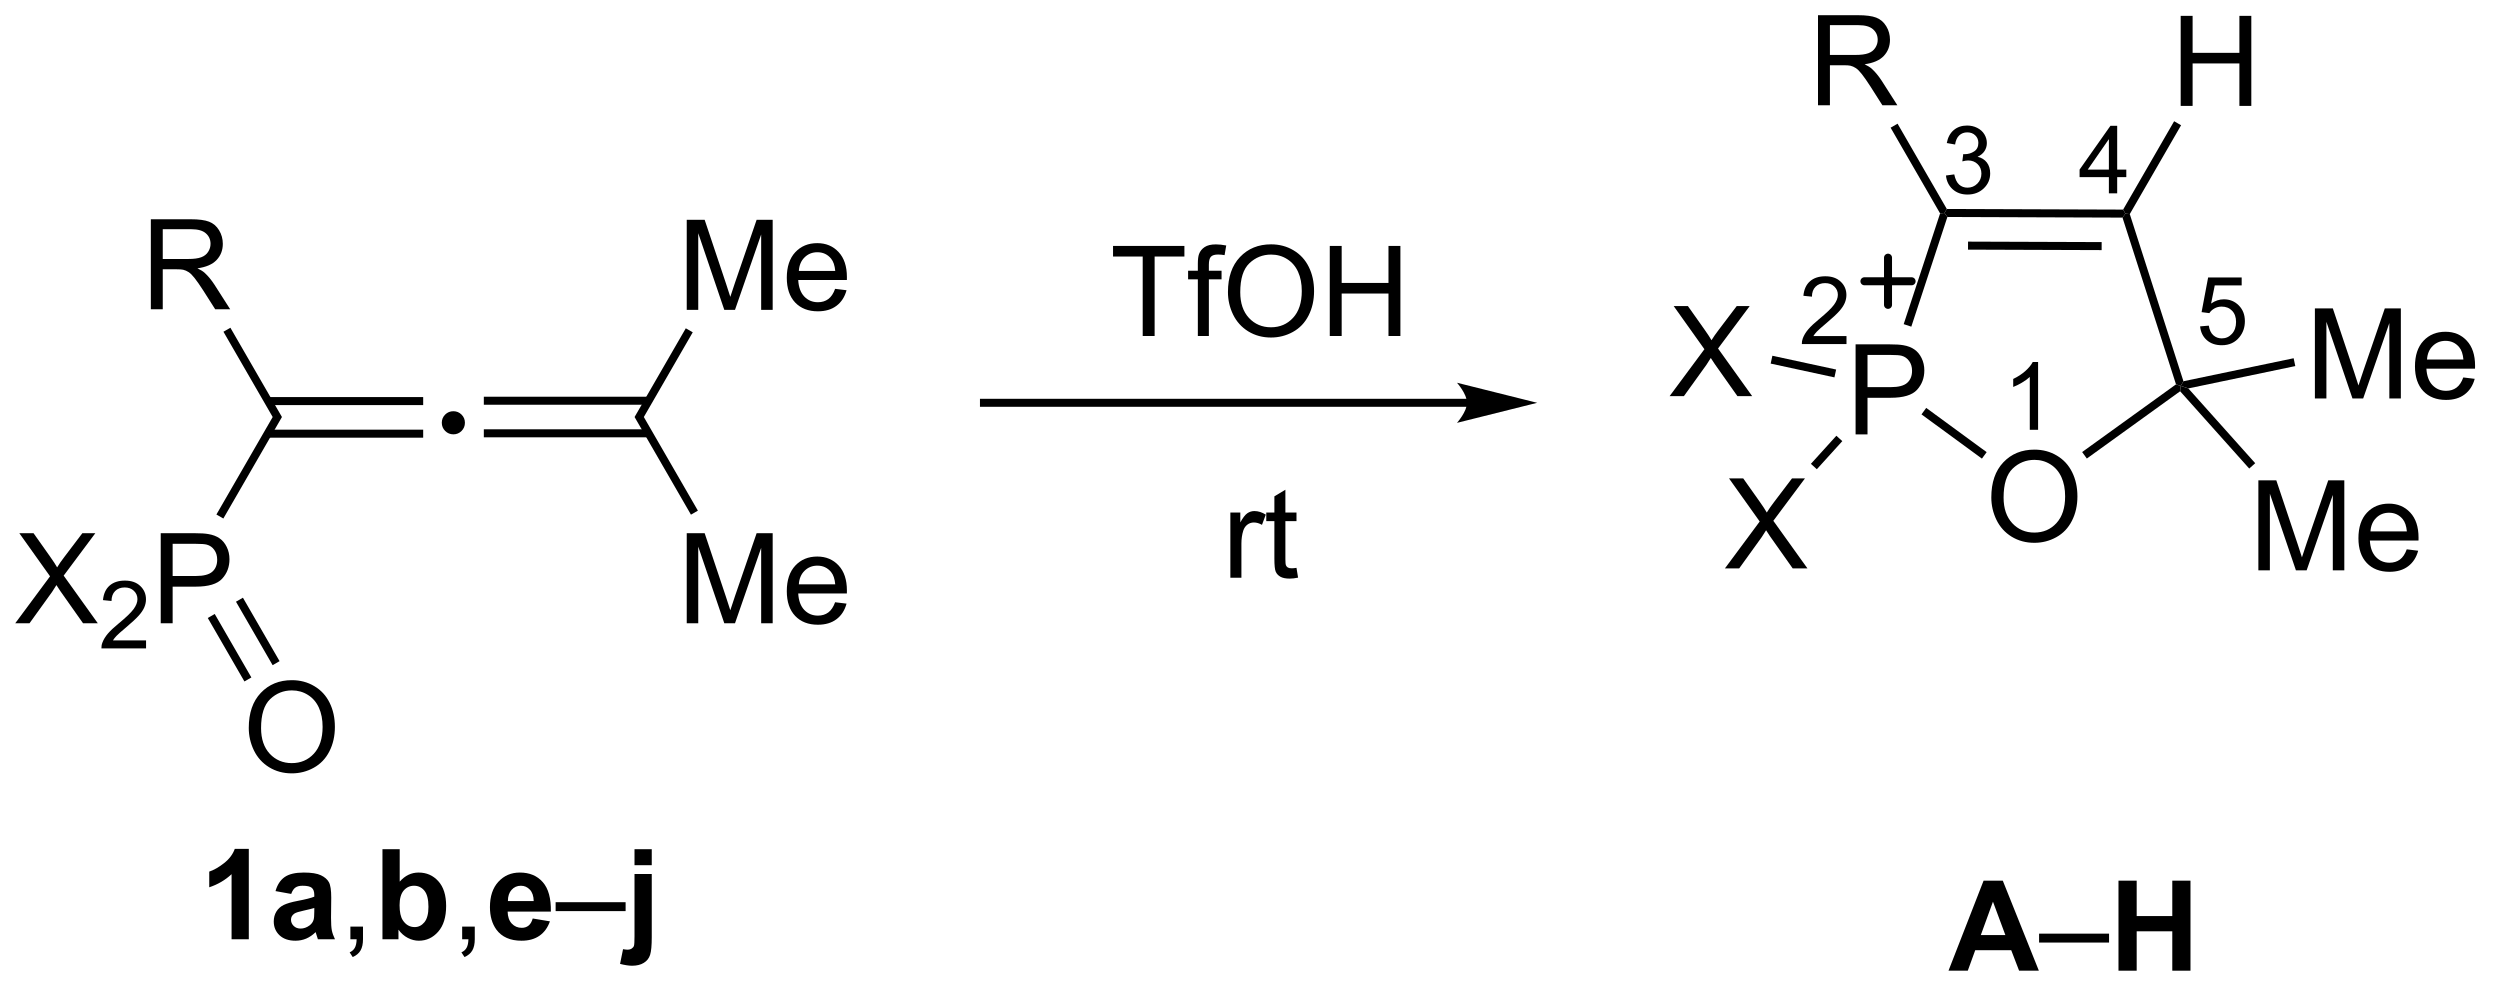 <?xml version="1.0" encoding="UTF-8"?>
<!DOCTYPE svg PUBLIC '-//W3C//DTD SVG 1.0//EN'
          'http://www.w3.org/TR/2001/REC-SVG-20010904/DTD/svg10.dtd'>
<svg stroke-dasharray="none" shape-rendering="auto" xmlns="http://www.w3.org/2000/svg" font-family="'Dialog'" text-rendering="auto" width="218" fill-opacity="1" color-interpolation="auto" color-rendering="auto" preserveAspectRatio="xMidYMid meet" font-size="12px" viewBox="0 0 218 87" fill="black" xmlns:xlink="http://www.w3.org/1999/xlink" stroke="black" image-rendering="auto" stroke-miterlimit="10" stroke-linecap="square" stroke-linejoin="miter" font-style="normal" stroke-width="1" height="87" stroke-dashoffset="0" font-weight="normal" stroke-opacity="1"
><!--Generated by the Batik Graphics2D SVG Generator--><defs id="genericDefs"
  /><g
  ><defs id="defs1"
    ><clipPath clipPathUnits="userSpaceOnUse" id="clipPath1"
      ><path d="M1.094 1.583 L164.022 1.583 L164.022 66.093 L1.094 66.093 L1.094 1.583 Z"
      /></clipPath
      ><clipPath clipPathUnits="userSpaceOnUse" id="clipPath2"
      ><path d="M9.271 13.517 L9.271 76.234 L167.669 76.234 L167.669 13.517 Z"
      /></clipPath
    ></defs
    ><g transform="scale(1.333,1.333) translate(-1.094,-1.583) matrix(1.029,0,0,1.029,-8.443,-12.321)"
    ><path d="M26.314 41.337 L36.171 41.337 L36.171 40.827 L26.314 40.827 ZM26.314 39.265 L36.171 39.265 L36.171 38.755 L26.314 38.755 Z" stroke="none" clip-path="url(#clipPath2)"
    /></g
    ><g transform="matrix(1.371,0,0,1.371,-12.715,-18.539)"
    ><path d="M38.111 39.677 Q38.415 39.677 38.63 39.892 Q38.845 40.107 38.845 40.411 Q38.845 40.716 38.63 40.933 Q38.415 41.148 38.111 41.148 Q37.806 41.148 37.589 40.933 Q37.374 40.716 37.374 40.411 Q37.374 40.107 37.587 39.892 Q37.802 39.677 38.111 39.677 Z" stroke="none" clip-path="url(#clipPath2)"
    /></g
    ><g transform="matrix(1.371,0,0,1.371,-12.715,-18.539)"
    ><path d="M40.047 41.337 L50.528 41.337 L50.528 40.827 L40.047 40.827 ZM40.047 39.265 L50.528 39.265 L50.528 38.755 L40.047 38.755 Z" stroke="none" clip-path="url(#clipPath2)"
    /></g
    ><g transform="matrix(1.371,0,0,1.371,-12.715,-18.539)"
    ><path d="M52.953 33.229 L52.953 27.503 L54.093 27.503 L55.45 31.557 Q55.638 32.122 55.724 32.404 Q55.82 32.091 56.028 31.487 L57.398 27.503 L58.419 27.503 L58.419 33.229 L57.687 33.229 L57.687 28.435 L56.023 33.229 L55.341 33.229 L53.685 28.354 L53.685 33.229 L52.953 33.229 ZM62.39 31.893 L63.117 31.982 Q62.945 32.62 62.479 32.971 Q62.015 33.323 61.294 33.323 Q60.383 33.323 59.849 32.763 Q59.317 32.2 59.317 31.19 Q59.317 30.143 59.856 29.565 Q60.396 28.987 61.255 28.987 Q62.086 28.987 62.612 29.555 Q63.14 30.12 63.14 31.146 Q63.14 31.208 63.138 31.333 L60.044 31.333 Q60.083 32.018 60.429 32.383 Q60.778 32.745 61.297 32.745 Q61.685 32.745 61.958 32.542 Q62.231 32.339 62.39 31.893 ZM60.083 30.755 L62.398 30.755 Q62.351 30.232 62.133 29.971 Q61.797 29.565 61.263 29.565 Q60.778 29.565 60.448 29.891 Q60.117 30.213 60.083 30.755 Z" stroke="none" clip-path="url(#clipPath2)"
    /></g
    ><g transform="matrix(1.371,0,0,1.371,-12.715,-18.539)"
    ><path d="M50.224 40.046 L49.635 40.046 L52.893 34.403 L53.335 34.658 Z" stroke="none" clip-path="url(#clipPath2)"
    /></g
    ><g transform="matrix(1.371,0,0,1.371,-12.715,-18.539)"
    ><path d="M52.953 53.163 L52.953 47.436 L54.093 47.436 L55.45 51.491 Q55.638 52.056 55.724 52.337 Q55.82 52.025 56.028 51.42 L57.398 47.436 L58.419 47.436 L58.419 53.163 L57.687 53.163 L57.687 48.368 L56.023 53.163 L55.341 53.163 L53.685 48.288 L53.685 53.163 L52.953 53.163 ZM62.39 51.827 L63.117 51.915 Q62.945 52.553 62.479 52.905 Q62.015 53.257 61.294 53.257 Q60.383 53.257 59.849 52.697 Q59.317 52.134 59.317 51.124 Q59.317 50.077 59.856 49.499 Q60.396 48.92 61.255 48.92 Q62.086 48.92 62.612 49.488 Q63.14 50.053 63.14 51.079 Q63.14 51.142 63.138 51.267 L60.044 51.267 Q60.083 51.952 60.429 52.316 Q60.778 52.678 61.297 52.678 Q61.685 52.678 61.958 52.475 Q62.231 52.272 62.39 51.827 ZM60.083 50.689 L62.398 50.689 Q62.351 50.165 62.133 49.905 Q61.797 49.499 61.263 49.499 Q60.778 49.499 60.448 49.824 Q60.117 50.147 60.083 50.689 Z" stroke="none" clip-path="url(#clipPath2)"
    /></g
    ><g transform="matrix(1.371,0,0,1.371,-12.715,-18.539)"
    ><path d="M49.635 40.046 L50.224 40.046 L53.662 46.001 L53.221 46.256 Z" stroke="none" clip-path="url(#clipPath2)"
    /></g
    ><g transform="matrix(1.371,0,0,1.371,-12.715,-18.539)"
    ><path d="M10.244 53.163 L12.457 50.178 L10.504 47.436 L11.408 47.436 L12.447 48.905 Q12.77 49.361 12.908 49.608 Q13.098 49.295 13.361 48.954 L14.512 47.436 L15.337 47.436 L13.324 50.134 L15.494 53.163 L14.556 53.163 L13.113 51.118 Q12.994 50.944 12.863 50.736 Q12.673 51.048 12.59 51.165 L11.152 53.163 L10.244 53.163 Z" stroke="none" clip-path="url(#clipPath2)"
    /></g
    ><g transform="matrix(1.371,0,0,1.371,-12.715,-18.539)"
    ><path d="M18.564 54.255 L18.564 54.763 L15.725 54.763 Q15.719 54.571 15.787 54.395 Q15.895 54.106 16.133 53.825 Q16.373 53.544 16.824 53.175 Q17.523 52.601 17.77 52.265 Q18.016 51.929 18.016 51.63 Q18.016 51.317 17.791 51.102 Q17.568 50.886 17.207 50.886 Q16.826 50.886 16.598 51.114 Q16.369 51.343 16.367 51.747 L15.824 51.692 Q15.881 51.085 16.244 50.769 Q16.608 50.45 17.219 50.45 Q17.838 50.45 18.197 50.794 Q18.559 51.136 18.559 51.642 Q18.559 51.899 18.453 52.149 Q18.348 52.398 18.102 52.673 Q17.858 52.948 17.289 53.429 Q16.814 53.827 16.68 53.97 Q16.545 54.112 16.457 54.255 L18.564 54.255 Z" stroke="none" clip-path="url(#clipPath2)"
    /></g
    ><g transform="matrix(1.371,0,0,1.371,-12.715,-18.539)"
    ><path d="M19.497 53.163 L19.497 47.436 L21.659 47.436 Q22.229 47.436 22.528 47.491 Q22.95 47.561 23.234 47.759 Q23.521 47.954 23.695 48.311 Q23.87 48.665 23.87 49.092 Q23.87 49.822 23.403 50.329 Q22.94 50.835 21.724 50.835 L20.255 50.835 L20.255 53.163 L19.497 53.163 ZM20.255 50.157 L21.737 50.157 Q22.471 50.157 22.778 49.884 Q23.088 49.611 23.088 49.116 Q23.088 48.757 22.906 48.501 Q22.724 48.243 22.427 48.163 Q22.237 48.111 21.721 48.111 L20.255 48.111 L20.255 50.157 Z" stroke="none" clip-path="url(#clipPath2)"
    /></g
    ><g transform="matrix(1.371,0,0,1.371,-12.715,-18.539)"
    ><path d="M26.618 40.046 L27.207 40.046 L23.48 46.502 L23.038 46.247 Z" stroke="none" clip-path="url(#clipPath2)"
    /></g
    ><g transform="matrix(1.371,0,0,1.371,-12.715,-18.539)"
    ><path d="M25.097 59.822 Q25.097 58.395 25.863 57.591 Q26.629 56.783 27.84 56.783 Q28.631 56.783 29.267 57.164 Q29.905 57.541 30.238 58.218 Q30.574 58.895 30.574 59.755 Q30.574 60.627 30.222 61.315 Q29.871 62.002 29.225 62.356 Q28.582 62.711 27.834 62.711 Q27.027 62.711 26.389 62.32 Q25.754 61.927 25.425 61.252 Q25.097 60.575 25.097 59.822 ZM25.879 59.833 Q25.879 60.869 26.433 61.466 Q26.991 62.059 27.832 62.059 Q28.686 62.059 29.238 61.458 Q29.793 60.856 29.793 59.752 Q29.793 59.052 29.556 58.531 Q29.319 58.01 28.863 57.724 Q28.41 57.434 27.842 57.434 Q27.038 57.434 26.457 57.989 Q25.879 58.541 25.879 59.833 Z" stroke="none" clip-path="url(#clipPath2)"
    /></g
    ><g transform="matrix(1.371,0,0,1.371,-12.715,-18.539)"
    ><path d="M22.489 52.828 L22.931 52.573 L25.262 56.61 L24.82 56.865 ZM24.283 51.793 L26.614 55.829 L27.056 55.574 L24.725 51.538 Z" stroke="none" clip-path="url(#clipPath2)"
    /></g
    ><g transform="matrix(1.371,0,0,1.371,-12.715,-18.539)"
    ><path d="M102.581 38.887 L71.858 38.887 L71.603 38.887 L71.603 39.397 L71.858 39.397 L102.581 39.397 L102.836 39.397 L102.836 38.887 L102.581 38.887 ZM107.046 39.142 L101.943 37.866 C101.943 37.866 102.581 38.584 102.581 39.142 C102.581 39.7 101.943 40.417 101.943 40.417 Z" stroke="none" clip-path="url(#clipPath2)"
    /></g
    ><g transform="matrix(1.371,0,0,1.371,-12.715,-18.539)"
    ><path d="M81.954 34.891 L81.954 29.839 L80.067 29.839 L80.067 29.164 L84.606 29.164 L84.606 29.839 L82.712 29.839 L82.712 34.891 L81.954 34.891 ZM85.461 34.891 L85.461 31.289 L84.841 31.289 L84.841 30.743 L85.461 30.743 L85.461 30.3 Q85.461 29.883 85.537 29.68 Q85.638 29.407 85.893 29.237 Q86.148 29.066 86.609 29.066 Q86.906 29.066 87.266 29.136 L87.162 29.75 Q86.943 29.711 86.748 29.711 Q86.427 29.711 86.294 29.849 Q86.162 29.985 86.162 30.36 L86.162 30.743 L86.969 30.743 L86.969 31.289 L86.162 31.289 L86.162 34.891 L85.461 34.891 ZM87.376 32.102 Q87.376 30.675 88.142 29.87 Q88.908 29.063 90.119 29.063 Q90.91 29.063 91.546 29.443 Q92.184 29.821 92.517 30.498 Q92.853 31.175 92.853 32.034 Q92.853 32.907 92.501 33.594 Q92.15 34.282 91.504 34.636 Q90.861 34.99 90.113 34.99 Q89.306 34.99 88.668 34.599 Q88.033 34.206 87.704 33.532 Q87.376 32.855 87.376 32.102 ZM88.158 32.112 Q88.158 33.149 88.712 33.745 Q89.27 34.339 90.111 34.339 Q90.965 34.339 91.517 33.737 Q92.072 33.136 92.072 32.032 Q92.072 31.331 91.835 30.81 Q91.598 30.289 91.142 30.003 Q90.689 29.714 90.121 29.714 Q89.317 29.714 88.736 30.269 Q88.158 30.821 88.158 32.112 ZM93.852 34.891 L93.852 29.164 L94.609 29.164 L94.609 31.516 L97.586 31.516 L97.586 29.164 L98.344 29.164 L98.344 34.891 L97.586 34.891 L97.586 32.191 L94.609 32.191 L94.609 34.891 L93.852 34.891 Z" stroke="none" clip-path="url(#clipPath2)"
    /></g
    ><g transform="matrix(1.371,0,0,1.371,-12.715,-18.539)"
    ><path d="M133.134 27.323 L132.949 27.068 L133.097 26.813 L144.311 26.853 L144.458 27.109 L144.272 27.363 ZM134.446 29.4 L142.945 29.43 L142.946 28.92 L134.448 28.89 Z" stroke="none" clip-path="url(#clipPath2)"
    /></g
    ><g transform="matrix(1.371,0,0,1.371,-12.715,-18.539)"
    ><path d="M144.272 27.363 L144.458 27.109 L144.735 27.139 L148.148 37.77 L147.975 38.067 L147.675 37.969 Z" stroke="none" clip-path="url(#clipPath2)"
    /></g
    ><g transform="matrix(1.371,0,0,1.371,-12.715,-18.539)"
    ><path d="M156.509 38.865 L156.509 33.138 L157.65 33.138 L159.007 37.193 Q159.194 37.758 159.28 38.039 Q159.377 37.727 159.585 37.123 L160.955 33.138 L161.976 33.138 L161.976 38.865 L161.244 38.865 L161.244 34.071 L159.58 38.865 L158.898 38.865 L157.241 33.99 L157.241 38.865 L156.509 38.865 ZM165.947 37.529 L166.673 37.617 Q166.502 38.255 166.036 38.607 Q165.572 38.959 164.851 38.959 Q163.939 38.959 163.405 38.399 Q162.874 37.836 162.874 36.826 Q162.874 35.779 163.413 35.201 Q163.952 34.623 164.811 34.623 Q165.642 34.623 166.168 35.19 Q166.697 35.755 166.697 36.782 Q166.697 36.844 166.694 36.969 L163.601 36.969 Q163.64 37.654 163.986 38.018 Q164.335 38.38 164.853 38.38 Q165.241 38.38 165.515 38.177 Q165.788 37.974 165.947 37.529 ZM163.64 36.391 L165.955 36.391 Q165.908 35.867 165.689 35.607 Q165.353 35.201 164.819 35.201 Q164.335 35.201 164.004 35.526 Q163.673 35.849 163.64 36.391 Z" stroke="none" clip-path="url(#clipPath2)"
    /></g
    ><g transform="matrix(1.371,0,0,1.371,-12.715,-18.539)"
    ><path d="M148.46 38.227 L147.975 38.067 L148.148 37.77 L155.157 36.307 L155.262 36.806 Z" stroke="none" clip-path="url(#clipPath2)"
    /></g
    ><g transform="matrix(1.371,0,0,1.371,-12.715,-18.539)"
    ><path d="M152.914 49.797 L152.914 44.071 L154.054 44.071 L155.411 48.125 Q155.599 48.691 155.685 48.972 Q155.781 48.659 155.989 48.055 L157.359 44.071 L158.38 44.071 L158.38 49.797 L157.648 49.797 L157.648 45.003 L155.984 49.797 L155.302 49.797 L153.645 44.922 L153.645 49.797 L152.914 49.797 ZM162.351 48.461 L163.078 48.55 Q162.906 49.188 162.44 49.539 Q161.976 49.891 161.255 49.891 Q160.343 49.891 159.81 49.331 Q159.278 48.769 159.278 47.758 Q159.278 46.711 159.817 46.133 Q160.357 45.555 161.216 45.555 Q162.047 45.555 162.573 46.123 Q163.101 46.688 163.101 47.714 Q163.101 47.776 163.099 47.901 L160.005 47.901 Q160.044 48.586 160.39 48.951 Q160.739 49.313 161.257 49.313 Q161.645 49.313 161.919 49.11 Q162.192 48.907 162.351 48.461 ZM160.044 47.323 L162.359 47.323 Q162.312 46.8 162.093 46.539 Q161.757 46.133 161.224 46.133 Q160.739 46.133 160.409 46.459 Q160.078 46.782 160.044 47.323 Z" stroke="none" clip-path="url(#clipPath2)"
    /></g
    ><g transform="matrix(1.371,0,0,1.371,-12.715,-18.539)"
    ><path d="M147.938 38.408 L147.975 38.067 L148.46 38.227 L152.713 42.984 L152.332 43.324 Z" stroke="none" clip-path="url(#clipPath2)"
    /></g
    ><g transform="matrix(1.371,0,0,1.371,-12.715,-18.539)"
    ><path d="M135.928 45.159 Q135.928 43.732 136.694 42.927 Q137.459 42.12 138.67 42.12 Q139.462 42.12 140.097 42.5 Q140.735 42.878 141.069 43.555 Q141.405 44.232 141.405 45.091 Q141.405 45.964 141.053 46.651 Q140.701 47.339 140.056 47.693 Q139.412 48.047 138.665 48.047 Q137.858 48.047 137.22 47.657 Q136.584 47.263 136.256 46.589 Q135.928 45.912 135.928 45.159 ZM136.709 45.17 Q136.709 46.206 137.264 46.802 Q137.821 47.396 138.662 47.396 Q139.517 47.396 140.069 46.795 Q140.623 46.193 140.623 45.089 Q140.623 44.388 140.386 43.867 Q140.149 43.347 139.694 43.06 Q139.24 42.771 138.673 42.771 Q137.868 42.771 137.287 43.326 Q136.709 43.878 136.709 45.17 Z" stroke="none" clip-path="url(#clipPath2)"
    /></g
    ><g transform="matrix(1.371,0,0,1.371,-12.715,-18.539)"
    ><path d="M147.675 37.969 L147.975 38.067 L147.938 38.408 L142.004 42.687 L141.705 42.274 Z" stroke="none" clip-path="url(#clipPath2)"
    /></g
    ><g transform="matrix(1.371,0,0,1.371,-12.715,-18.539)"
    ><path d="M127.296 41.15 L127.296 35.424 L129.457 35.424 Q130.028 35.424 130.327 35.478 Q130.749 35.549 131.033 35.747 Q131.319 35.942 131.494 36.299 Q131.668 36.653 131.668 37.08 Q131.668 37.809 131.202 38.317 Q130.739 38.822 129.523 38.822 L128.054 38.822 L128.054 41.15 L127.296 41.15 ZM128.054 38.145 L129.536 38.145 Q130.27 38.145 130.577 37.872 Q130.887 37.598 130.887 37.103 Q130.887 36.744 130.705 36.489 Q130.523 36.231 130.226 36.15 Q130.036 36.098 129.52 36.098 L128.054 36.098 L128.054 38.145 Z" stroke="none" clip-path="url(#clipPath2)"
    /></g
    ><g transform="matrix(1.371,0,0,1.371,-12.715,-18.539)"
    ><path d="M135.632 42.28 L135.331 42.692 L131.487 39.878 L131.788 39.466 Z" stroke="none" clip-path="url(#clipPath2)"
    /></g
    ><g transform="matrix(1.371,0,0,1.371,-12.715,-18.539)"
    ><path d="M130.84 34.299 L130.355 34.139 L132.671 27.096 L132.949 27.068 L133.134 27.323 Z" stroke="none" clip-path="url(#clipPath2)"
    /></g
    ><g transform="matrix(1.371,0,0,1.371,-12.715,-18.539)"
    ><path d="M118.984 49.675 L121.197 46.691 L119.244 43.949 L120.148 43.949 L121.187 45.417 Q121.51 45.873 121.648 46.12 Q121.838 45.808 122.101 45.467 L123.252 43.949 L124.077 43.949 L122.064 46.647 L124.234 49.675 L123.296 49.675 L121.853 47.631 Q121.734 47.456 121.603 47.248 Q121.413 47.56 121.33 47.678 L119.892 49.675 L118.984 49.675 Z" stroke="none" clip-path="url(#clipPath2)"
    /></g
    ><g transform="matrix(1.371,0,0,1.371,-12.715,-18.539)"
    ><path d="M126.073 41.237 L126.451 41.58 L124.831 43.367 L124.453 43.024 Z" stroke="none" clip-path="url(#clipPath2)"
    /></g
    ><g transform="matrix(1.371,0,0,1.371,-12.715,-18.539)"
    ><path d="M115.467 38.717 L117.68 35.733 L115.727 32.99 L116.631 32.99 L117.67 34.459 Q117.993 34.915 118.131 35.162 Q118.321 34.85 118.584 34.509 L119.735 32.99 L120.56 32.99 L118.547 35.688 L120.717 38.717 L119.779 38.717 L118.336 36.673 Q118.217 36.498 118.086 36.29 Q117.896 36.602 117.813 36.72 L116.376 38.717 L115.467 38.717 Z" stroke="none" clip-path="url(#clipPath2)"
    /></g
    ><g transform="matrix(1.371,0,0,1.371,-12.715,-18.539)"
    ><path d="M126.058 37.026 L125.95 37.525 L121.895 36.648 L122.003 36.149 Z" stroke="none" clip-path="url(#clipPath2)"
    /></g
    ><g stroke-width="0.51" transform="matrix(1.371,0,0,1.371,-12.715,-18.539)" stroke-linejoin="round" stroke-linecap="round"
    ><path fill="none" d="M127.858 31.412 L130.858 31.412 M129.358 29.912 L129.358 32.912" clip-path="url(#clipPath2)"
    /></g
    ><g transform="matrix(1.371,0,0,1.371,-12.715,-18.539)"
    ><path d="M18.868 33.194 L18.868 27.468 L21.407 27.468 Q22.173 27.468 22.571 27.622 Q22.97 27.775 23.207 28.166 Q23.446 28.556 23.446 29.03 Q23.446 29.64 23.05 30.059 Q22.657 30.476 21.832 30.588 Q22.134 30.733 22.29 30.874 Q22.621 31.179 22.918 31.634 L23.915 33.194 L22.962 33.194 L22.204 32.002 Q21.871 31.486 21.655 31.213 Q21.441 30.939 21.272 30.83 Q21.103 30.72 20.925 30.679 Q20.798 30.65 20.504 30.65 L19.626 30.65 L19.626 33.194 L18.868 33.194 ZM19.626 29.994 L21.254 29.994 Q21.774 29.994 22.066 29.887 Q22.36 29.78 22.511 29.543 Q22.665 29.306 22.665 29.03 Q22.665 28.624 22.368 28.364 Q22.074 28.101 21.439 28.101 L19.626 28.101 L19.626 29.994 Z" stroke="none" clip-path="url(#clipPath2)"
    /></g
    ><g transform="matrix(1.371,0,0,1.371,-12.715,-18.539)"
    ><path d="M27.207 40.046 L26.618 40.046 L23.486 34.622 L23.928 34.367 Z" stroke="none" clip-path="url(#clipPath2)"
    /></g
    ><g transform="matrix(1.371,0,0,1.371,-12.715,-18.539)"
    ><path d="M124.905 20.216 L124.905 14.489 L127.444 14.489 Q128.21 14.489 128.608 14.643 Q129.007 14.797 129.244 15.188 Q129.483 15.578 129.483 16.052 Q129.483 16.661 129.088 17.081 Q128.694 17.497 127.869 17.609 Q128.171 17.755 128.327 17.896 Q128.658 18.201 128.955 18.656 L129.952 20.216 L128.999 20.216 L128.241 19.023 Q127.908 18.508 127.692 18.234 Q127.478 17.961 127.309 17.852 Q127.14 17.742 126.963 17.701 Q126.835 17.672 126.541 17.672 L125.663 17.672 L125.663 20.216 L124.905 20.216 ZM125.663 17.016 L127.291 17.016 Q127.811 17.016 128.103 16.909 Q128.397 16.802 128.548 16.565 Q128.702 16.328 128.702 16.052 Q128.702 15.646 128.405 15.385 Q128.111 15.122 127.475 15.122 L125.663 15.122 L125.663 17.016 Z" stroke="none" clip-path="url(#clipPath2)"
    /></g
    ><g transform="matrix(1.371,0,0,1.371,-12.715,-18.539)"
    ><path d="M133.097 26.813 L132.949 27.068 L132.671 27.096 L129.523 21.644 L129.965 21.389 Z" stroke="none" clip-path="url(#clipPath2)"
    /></g
    ><g transform="matrix(1.371,0,0,1.371,-12.715,-18.539)"
    ><path d="M138.952 75.261 L137.695 75.261 L137.195 73.959 L134.905 73.959 L134.432 75.261 L133.205 75.261 L135.437 69.535 L136.658 69.535 L138.952 75.261 ZM136.822 72.996 L136.033 70.871 L135.26 72.996 L136.822 72.996 Z" stroke="none" clip-path="url(#clipPath2)"
    /></g
    ><g transform="matrix(1.371,0,0,1.371,-12.715,-18.539)"
    ><path d="M138.967 73.472 L138.967 72.905 L143.417 72.905 L143.417 73.472 L138.967 73.472 Z" stroke="none" clip-path="url(#clipPath2)"
    /></g
    ><g transform="matrix(1.371,0,0,1.371,-12.715,-18.539)"
    ><path d="M144.017 75.261 L144.017 69.535 L145.174 69.535 L145.174 71.787 L147.439 71.787 L147.439 69.535 L148.596 69.535 L148.596 75.261 L147.439 75.261 L147.439 72.756 L145.174 72.756 L145.174 75.261 L144.017 75.261 Z" stroke="none" clip-path="url(#clipPath2)"
    /></g
    ><g transform="matrix(1.371,0,0,1.371,-12.715,-18.539)"
    ><path d="M25.099 73.261 L24.003 73.261 L24.003 69.123 Q23.401 69.686 22.583 69.957 L22.583 68.959 Q23.013 68.819 23.515 68.428 Q24.021 68.035 24.208 67.511 L25.099 67.511 L25.099 73.261 ZM27.796 70.379 L26.798 70.199 Q26.967 69.597 27.376 69.308 Q27.788 69.019 28.595 69.019 Q29.329 69.019 29.689 69.194 Q30.048 69.366 30.194 69.634 Q30.342 69.902 30.342 70.616 L30.329 71.897 Q30.329 72.444 30.381 72.704 Q30.436 72.965 30.579 73.261 L29.493 73.261 Q29.452 73.152 29.389 72.936 Q29.361 72.84 29.35 72.808 Q29.069 73.082 28.749 73.22 Q28.428 73.355 28.064 73.355 Q27.423 73.355 27.053 73.009 Q26.686 72.66 26.686 72.129 Q26.686 71.777 26.853 71.501 Q27.022 71.225 27.324 71.079 Q27.626 70.933 28.197 70.824 Q28.967 70.678 29.264 70.553 L29.264 70.444 Q29.264 70.129 29.108 69.993 Q28.952 69.858 28.517 69.858 Q28.225 69.858 28.061 69.975 Q27.897 70.09 27.796 70.379 ZM29.264 71.269 Q29.053 71.34 28.595 71.439 Q28.139 71.535 27.999 71.629 Q27.782 71.78 27.782 72.014 Q27.782 72.246 27.954 72.415 Q28.126 72.582 28.392 72.582 Q28.689 72.582 28.959 72.386 Q29.157 72.238 29.22 72.022 Q29.264 71.881 29.264 71.488 L29.264 71.269 Z" stroke="none" clip-path="url(#clipPath2)"
    /></g
    ><g transform="matrix(1.371,0,0,1.371,-12.715,-18.539)"
    ><path d="M31.56 73.261 L31.56 72.459 L32.362 72.459 L32.362 73.261 Q32.362 73.704 32.206 73.975 Q32.049 74.246 31.708 74.394 L31.513 74.095 Q31.737 73.996 31.841 73.806 Q31.948 73.618 31.958 73.261 L31.56 73.261 Z" stroke="none" clip-path="url(#clipPath2)"
    /></g
    ><g transform="matrix(1.371,0,0,1.371,-12.715,-18.539)"
    ><path d="M33.6 73.261 L33.6 67.535 L34.697 67.535 L34.697 69.597 Q35.204 69.019 35.9 69.019 Q36.657 69.019 37.152 69.569 Q37.65 70.116 37.65 71.144 Q37.65 72.207 37.144 72.782 Q36.639 73.355 35.915 73.355 Q35.561 73.355 35.215 73.178 Q34.868 72.998 34.618 72.652 L34.618 73.261 L33.6 73.261 ZM34.689 71.097 Q34.689 71.741 34.892 72.05 Q35.178 72.488 35.65 72.488 Q36.014 72.488 36.269 72.178 Q36.525 71.866 36.525 71.199 Q36.525 70.488 36.267 70.173 Q36.009 69.858 35.608 69.858 Q35.212 69.858 34.949 70.165 Q34.689 70.472 34.689 71.097 Z" stroke="none" clip-path="url(#clipPath2)"
    /></g
    ><g transform="matrix(1.371,0,0,1.371,-12.715,-18.539)"
    ><path d="M38.669 73.261 L38.669 72.459 L39.471 72.459 L39.471 73.261 Q39.471 73.704 39.315 73.975 Q39.159 74.246 38.818 74.394 L38.622 74.095 Q38.846 73.996 38.95 73.806 Q39.057 73.618 39.068 73.261 L38.669 73.261 Z" stroke="none" clip-path="url(#clipPath2)"
    /></g
    ><g transform="matrix(1.371,0,0,1.371,-12.715,-18.539)"
    ><path d="M43.157 71.941 L44.251 72.123 Q44.04 72.725 43.584 73.04 Q43.131 73.355 42.446 73.355 Q41.366 73.355 40.845 72.647 Q40.436 72.082 40.436 71.217 Q40.436 70.186 40.975 69.603 Q41.514 69.019 42.337 69.019 Q43.264 69.019 43.798 69.631 Q44.334 70.241 44.311 71.504 L41.561 71.504 Q41.571 71.991 41.824 72.264 Q42.079 72.535 42.459 72.535 Q42.717 72.535 42.892 72.394 Q43.069 72.254 43.157 71.941 ZM43.22 70.832 Q43.209 70.355 42.975 70.108 Q42.741 69.858 42.405 69.858 Q42.045 69.858 41.811 70.121 Q41.577 70.381 41.579 70.832 L43.22 70.832 Z" stroke="none" clip-path="url(#clipPath2)"
    /></g
    ><g transform="matrix(1.371,0,0,1.371,-12.715,-18.539)"
    ><path d="M44.614 71.472 L44.614 70.905 L49.065 70.905 L49.065 71.472 L44.614 71.472 Z" stroke="none" clip-path="url(#clipPath2)"
    /></g
    ><g transform="matrix(1.371,0,0,1.371,-12.715,-18.539)"
    ><path d="M49.631 68.55 L49.631 67.535 L50.728 67.535 L50.728 68.55 L49.631 68.55 ZM50.728 69.113 L50.728 73.131 Q50.728 73.925 50.624 74.251 Q50.522 74.579 50.225 74.761 Q49.931 74.946 49.475 74.946 Q49.311 74.946 49.121 74.915 Q48.931 74.886 48.712 74.829 L48.902 73.892 Q48.98 73.907 49.051 73.915 Q49.118 73.925 49.178 73.925 Q49.345 73.925 49.452 73.853 Q49.561 73.782 49.595 73.681 Q49.631 73.579 49.631 73.069 L49.631 69.113 L50.728 69.113 Z" stroke="none" clip-path="url(#clipPath2)"
    /></g
    ><g transform="matrix(1.371,0,0,1.371,-12.715,-18.539)"
    ><path d="M138.903 40.859 L138.375 40.859 L138.375 37.497 Q138.184 37.679 137.875 37.861 Q137.567 38.042 137.321 38.134 L137.321 37.624 Q137.762 37.415 138.092 37.12 Q138.424 36.824 138.563 36.546 L138.903 36.546 L138.903 40.859 Z" stroke="none" clip-path="url(#clipPath2)"
    /></g
    ><g transform="matrix(1.371,0,0,1.371,-12.715,-18.539)"
    ><path d="M126.717 34.898 L126.717 35.406 L123.877 35.406 Q123.871 35.215 123.939 35.039 Q124.047 34.75 124.285 34.469 Q124.525 34.188 124.976 33.818 Q125.676 33.244 125.922 32.908 Q126.168 32.572 126.168 32.273 Q126.168 31.961 125.943 31.746 Q125.721 31.529 125.359 31.529 Q124.978 31.529 124.75 31.758 Q124.521 31.986 124.519 32.391 L123.976 32.336 Q124.033 31.729 124.396 31.412 Q124.76 31.094 125.371 31.094 Q125.99 31.094 126.349 31.438 Q126.711 31.779 126.711 32.285 Q126.711 32.543 126.605 32.793 Q126.5 33.041 126.254 33.316 Q126.01 33.592 125.441 34.072 Q124.967 34.471 124.832 34.613 Q124.697 34.756 124.609 34.898 L126.717 34.898 Z" stroke="none" clip-path="url(#clipPath2)"
    /></g
    ><g transform="matrix(1.371,0,0,1.371,-12.715,-18.539)"
    ><path d="M133.044 24.685 L133.571 24.614 Q133.663 25.064 133.88 25.261 Q134.098 25.458 134.413 25.458 Q134.784 25.458 135.04 25.2 Q135.298 24.942 135.298 24.562 Q135.298 24.198 135.059 23.964 Q134.823 23.728 134.456 23.728 Q134.307 23.728 134.085 23.786 L134.143 23.323 Q134.196 23.329 134.227 23.329 Q134.565 23.329 134.835 23.153 Q135.104 22.978 135.104 22.61 Q135.104 22.321 134.907 22.132 Q134.712 21.941 134.401 21.941 Q134.093 21.941 133.887 22.134 Q133.682 22.327 133.624 22.714 L133.096 22.62 Q133.194 22.089 133.536 21.798 Q133.88 21.507 134.389 21.507 Q134.741 21.507 135.036 21.657 Q135.333 21.808 135.489 22.069 Q135.645 22.329 135.645 22.622 Q135.645 22.901 135.495 23.13 Q135.346 23.358 135.054 23.493 Q135.434 23.581 135.645 23.858 Q135.856 24.134 135.856 24.55 Q135.856 25.112 135.446 25.505 Q135.036 25.896 134.409 25.896 Q133.845 25.896 133.47 25.56 Q133.096 25.222 133.044 24.685 Z" stroke="none" clip-path="url(#clipPath2)"
    /></g
    ><g transform="matrix(1.371,0,0,1.371,-12.715,-18.539)"
    ><path d="M143.406 25.819 L143.406 24.79 L141.543 24.79 L141.543 24.308 L143.504 21.524 L143.934 21.524 L143.934 24.308 L144.514 24.308 L144.514 24.79 L143.934 24.79 L143.934 25.819 L143.406 25.819 ZM143.406 24.308 L143.406 22.37 L142.063 24.308 L143.406 24.308 Z" stroke="none" clip-path="url(#clipPath2)"
    /></g
    ><g transform="matrix(1.371,0,0,1.371,-12.715,-18.539)"
    ><path d="M149.208 34.281 L149.761 34.234 Q149.823 34.639 150.046 34.842 Q150.27 35.045 150.587 35.045 Q150.968 35.045 151.231 34.758 Q151.495 34.471 151.495 33.996 Q151.495 33.545 151.241 33.285 Q150.989 33.023 150.579 33.023 Q150.323 33.023 150.118 33.141 Q149.913 33.256 149.796 33.439 L149.302 33.375 L149.718 31.17 L151.852 31.17 L151.852 31.674 L150.14 31.674 L149.907 32.828 Q150.294 32.559 150.72 32.559 Q151.282 32.559 151.669 32.949 Q152.056 33.338 152.056 33.949 Q152.056 34.533 151.716 34.957 Q151.302 35.48 150.587 35.48 Q150.001 35.48 149.63 35.152 Q149.261 34.822 149.208 34.281 Z" stroke="none" clip-path="url(#clipPath2)"
    /></g
    ><g transform="matrix(1.371,0,0,1.371,-12.715,-18.539)"
    ><path d="M87.529 50.269 L87.529 46.121 L88.162 46.121 L88.162 46.749 Q88.404 46.309 88.607 46.168 Q88.813 46.027 89.06 46.027 Q89.415 46.027 89.782 46.254 L89.54 46.905 Q89.282 46.754 89.024 46.754 Q88.795 46.754 88.61 46.892 Q88.428 47.03 88.349 47.277 Q88.232 47.652 88.232 48.097 L88.232 50.269 L87.529 50.269 ZM91.735 49.639 L91.836 50.262 Q91.54 50.324 91.305 50.324 Q90.922 50.324 90.711 50.204 Q90.501 50.082 90.415 49.884 Q90.329 49.686 90.329 49.053 L90.329 46.668 L89.813 46.668 L89.813 46.121 L90.329 46.121 L90.329 45.092 L91.029 44.67 L91.029 46.121 L91.735 46.121 L91.735 46.668 L91.029 46.668 L91.029 49.092 Q91.029 49.394 91.066 49.48 Q91.102 49.566 91.185 49.618 Q91.271 49.668 91.428 49.668 Q91.545 49.668 91.735 49.639 Z" stroke="none" clip-path="url(#clipPath2)"
    /></g
    ><g transform="matrix(1.371,0,0,1.371,-12.715,-18.539)"
    ><path d="M147.973 20.258 L147.973 14.531 L148.731 14.531 L148.731 16.883 L151.707 16.883 L151.707 14.531 L152.465 14.531 L152.465 20.258 L151.707 20.258 L151.707 17.557 L148.731 17.557 L148.731 20.258 L147.973 20.258 Z" stroke="none" clip-path="url(#clipPath2)"
    /></g
    ><g transform="matrix(1.371,0,0,1.371,-12.715,-18.539)"
    ><path d="M144.735 27.139 L144.458 27.109 L144.311 26.853 L147.556 21.233 L147.998 21.489 Z" stroke="none" clip-path="url(#clipPath2)"
    /></g
  ></g
></svg
>
